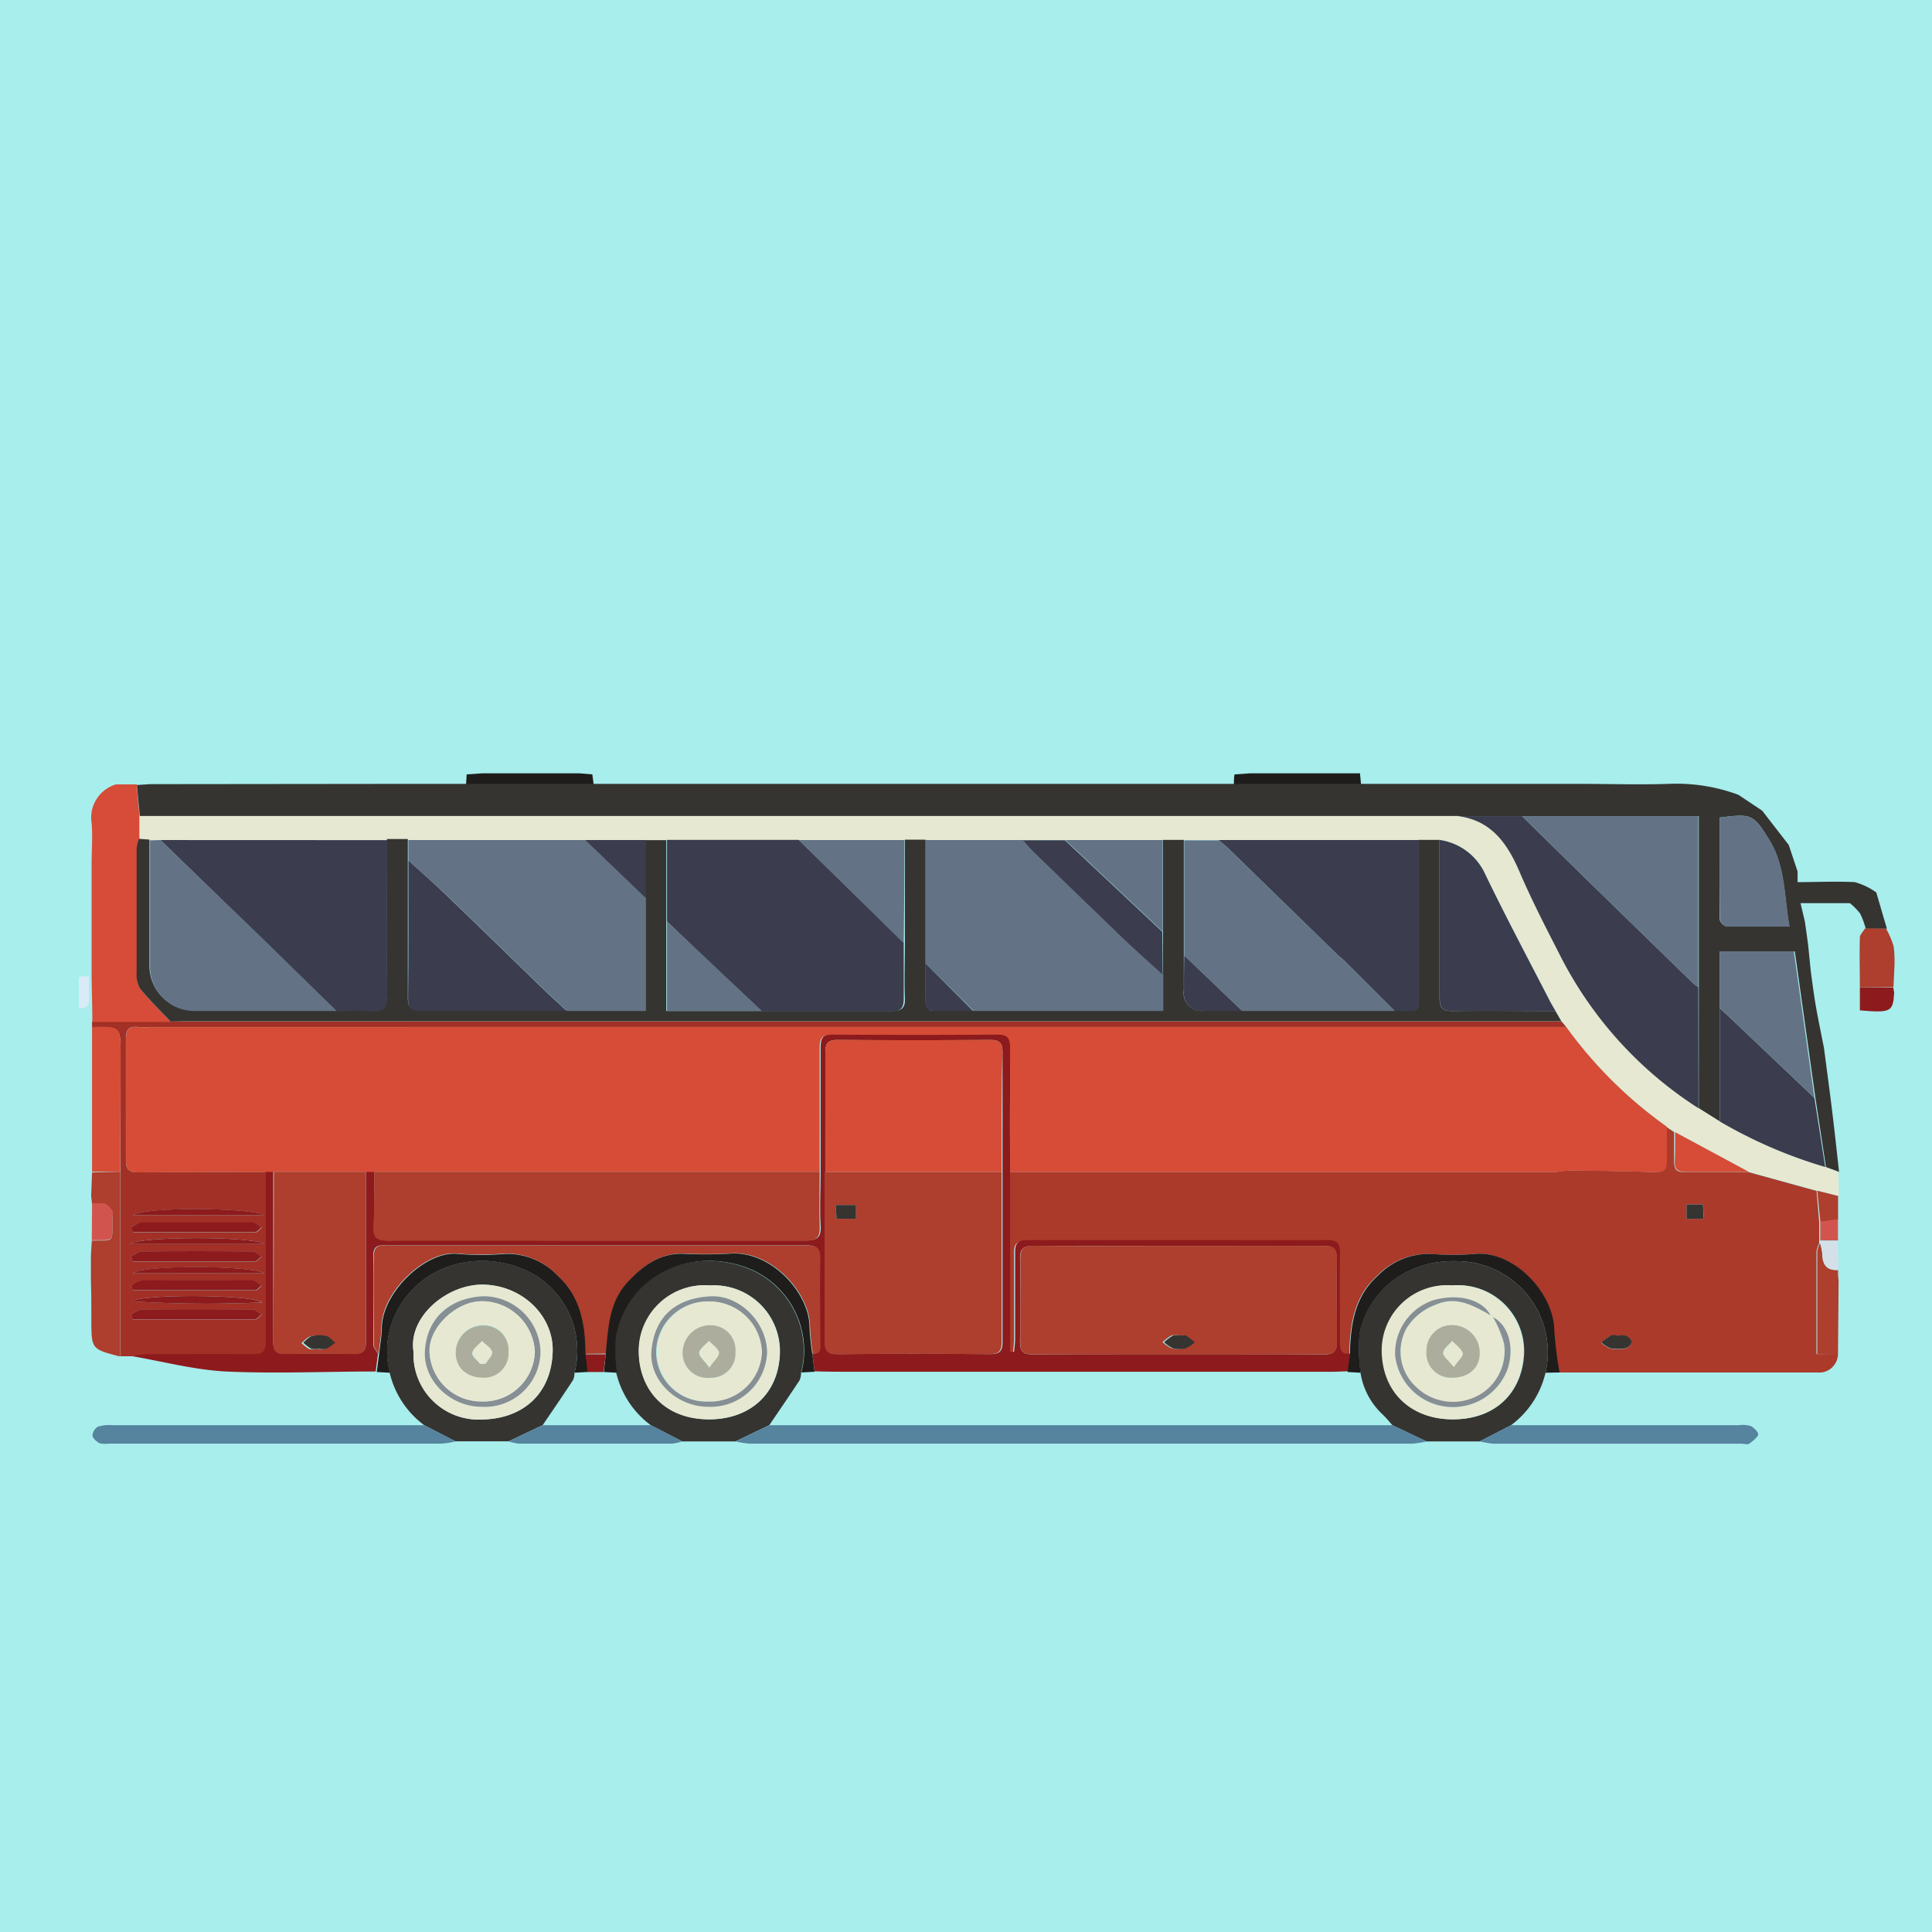 <svg xmlns="http://www.w3.org/2000/svg" viewBox="0 0 218.05 218.05"><defs><style>.cls-1{fill:#a7eeed;}.cls-2{fill:#ab3a2b;}.cls-3{fill:#8d1a1c;}.cls-4{fill:#a23026;}.cls-5{fill:#353431;}.cls-6{fill:#56839e;}.cls-7{fill:#ae3e2d;}.cls-8{fill:#1e1d1b;}.cls-9{fill:#e7e8d1;}.cls-10{fill:#d64c38;}.cls-11{fill:#d64c36;}.cls-12{fill:#d9ebf6;}.cls-13{fill:#d4e0e8;}.cls-14{fill:#d2544e;}.cls-15{fill:#3b3c4d;}.cls-16{fill:#637385;}.cls-17{fill:#a1d1f0;}.cls-18{fill:#878e94;}.cls-19{fill:#acad9c;}</style></defs><g id="Layer_2" data-name="Layer 2"><g id="Ruudut"><rect class="cls-1" width="218.05" height="218.05"/></g><g id="Bongattavat"><g id="Bussi"><path class="cls-2" d="M207.44,152.81a2.12,2.12,0,0,1-2.35,2.09q-14.58,0-29.14,0a41.41,41.41,0,0,1-.6-4.8c-.06-4.28-4.6-9-9-8.58a28.64,28.64,0,0,1-4.9,0,8,8,0,0,0-6,2.45c-2.65,2.35-3.09,5.57-3.17,8.88-1,.13-1.18-.37-1.17-1.22,0-3.37,0-6.74,0-10.11,0-1.06-.24-1.49-1.4-1.48q-17,0-33.91,0c-1.06,0-1.36.36-1.35,1.38,0,3.27,0,6.54,0,9.81a13.38,13.38,0,0,1-.13,1.42l-.44,0V132.26h61.57c.58,0,1.17-.17,1.75-.16,3.22,0,6.43.09,9.64.18,1,0,1.19-.41,1.17-1.26,0-1.28,0-2.57,0-3.86l.93.61c0,1.08,0,2.16,0,3.24s.33,1.29,1.28,1.27c2.36,0,4.72,0,7.08,0l7.72,2.13.3,3.54c0,.71,0,1.41,0,2.12a.43.43,0,0,0,0,.25,3.24,3.24,0,0,0-.31.94c0,3.81,0,7.62,0,11.57Zm-24.91-2.06v0c-.25,0-.54-.08-.73,0a8.42,8.42,0,0,0-1.1.78,3.57,3.57,0,0,0,1,.66,5,5,0,0,0,1.77,0,1,1,0,0,0,.67-.68c0-.24-.35-.6-.63-.73A2.89,2.89,0,0,0,182.53,150.75Zm9.75-13.19c0-.64-.05-1.1-.08-1.62h-1.85v1.62Z"/><path class="cls-3" d="M114,132.26v20.31l.44,0a13.38,13.38,0,0,0,.13-1.42c0-3.27,0-6.54,0-9.81,0-1,.29-1.38,1.35-1.38q17,0,33.91,0c1.16,0,1.42.42,1.4,1.48-.05,3.37,0,6.74,0,10.11,0,.85.21,1.35,1.17,1.22-.09.68-.17,1.36-.26,2-.59,0-1.19.05-1.78.05H96.09c-1.38,0-2.77,0-4.15-.05l-.26-2c1.06,0,.84-.75.85-1.36,0-3.12,0-6.24,0-9.36,0-1.22-.42-1.5-1.55-1.49-5.06,0-10.11,0-15.17,0h-32c-.83,0-1.71-.2-1.68,1.18.06,3.32,0,6.64,0,10,0,.35.34.7.53,1.05l-.26,2c-5.64,0-11.3.26-16.92,0-3.6-.19-7.17-1.15-10.75-1.76a10.75,10.75,0,0,1,1.58-.23c4.05,0,8.11,0,12.17,0,1.1,0,1.45-.34,1.44-1.44-.05-6.38,0-12.76,0-19.14h.92c0,6.4,0,12.8,0,19.2,0,1,.31,1.4,1.36,1.37,2.58-.05,5.16-.06,7.74,0,1.05,0,1.37-.35,1.36-1.37,0-6.4,0-12.8,0-19.2h.94c0,2,.06,4.07,0,6.1-.07,1.3.34,1.7,1.66,1.68,7.45-.06,14.89,0,22.34,0,8.24,0,16.47,0,24.71,0,1.33,0,1.74-.38,1.67-1.68-.11-2,0-4.07,0-6.1,0-4.66,0-9.32,0-14,0-1.19.35-1.52,1.52-1.51q9.23.08,18.45,0c1.16,0,1.53.32,1.52,1.51C113.94,122.94,114,127.6,114,132.26Zm-20.84,0c0,6.4,0,12.8,0,19.2,0,1,.31,1.38,1.36,1.37q8.63-.06,17.27,0c1.05,0,1.36-.35,1.36-1.37,0-6.4,0-12.8,0-19.2,0-4.51,0-9,0-13.54,0-1-.34-1.35-1.37-1.35q-8.62.06-17.26,0c-1,0-1.38.31-1.36,1.35C93.16,123.23,93.14,127.75,93.15,132.26ZM133,140.61c-5.45,0-10.91,0-16.36,0-1.19,0-1.55.35-1.52,1.52.07,3.07.06,6.15,0,9.22,0,1,.19,1.51,1.38,1.51q16.52-.06,33,0c1,0,1.38-.34,1.37-1.37,0-3.12-.07-6.25,0-9.37,0-1.2-.38-1.51-1.53-1.5C143.93,140.64,138.48,140.61,133,140.61Z"/><path class="cls-4" d="M30,132.26c0,6.38,0,12.76,0,19.14,0,1.1-.34,1.46-1.44,1.44-4.06-.05-8.12,0-12.17,0a10.75,10.75,0,0,0-1.58.23H13.61l0-20.83q0-6.59,0-13.17c0-3.2,0-3.2-3.22-3.13v-.67l8.87,0,1.33,0H174.75c.5,0,1,0,1.49,0l.53.64H16.94a12,12,0,0,1-1.34,0c-1-.11-1.41.24-1.39,1.32,0,4.56,0,9.13,0,13.69,0,1,.27,1.4,1.34,1.39C20.36,132.25,25.17,132.27,30,132.26ZM14.8,138.51l.21.59c4.6,0,9.2,0,13.79,0,.25,0,.5-.35.74-.55-.34-.19-.69-.55-1-.56-4.17,0-8.33,0-12.5,0C15.6,138,15.2,138.32,14.8,138.51Zm0,9.81.2.6c4.6,0,9.2,0,13.8,0,.25,0,.49-.36.74-.55-.34-.19-.69-.56-1-.56q-6.26-.06-12.5,0C15.6,147.79,15.2,148.14,14.8,148.32Zm0-3.27.2.6c4.6,0,9.2,0,13.8,0,.25,0,.49-.35.74-.54-.34-.2-.69-.56-1-.57q-6.26-.06-12.5,0A3.5,3.5,0,0,0,14.8,145.05Zm0-3.28.2.6c4.6,0,9.2,0,13.8,0,.25,0,.5-.36.74-.55-.34-.19-.69-.56-1-.56q-6.26-.06-12.5,0C15.6,141.24,15.2,141.59,14.8,141.77Zm.15-4.62H29.74C28.61,136.29,16.17,136.18,15,137.15Zm14.93,3.25c-1.5-.89-14-.88-15.24,0ZM15,143.7h14.8C28.6,142.84,16.14,142.74,15,143.7Zm0,3.17a133.79,133.79,0,0,0,14.58.12C28.59,146.11,16.13,146,14.93,146.87Z"/><path class="cls-5" d="M83,162.68H77l-3.55-1.83a10.27,10.27,0,0,1-3.9-5.92,18.26,18.26,0,0,1-.12-4.1c1.41-7.26,9-10.33,15.49-7.46a10,10,0,0,1,5.49,11.56,2.24,2.24,0,0,1-.16.84c-1.12,1.7-2.28,3.39-3.43,5.08Zm-2.89-17.6a7.42,7.42,0,0,0-8,7.4c0,4.25,2.81,7.68,7.92,7.71,4.59,0,7.86-2.84,8-7.48A7.44,7.44,0,0,0,80.12,145.08Z"/><path class="cls-5" d="M174.43,154.93a10.3,10.3,0,0,1-3.89,5.92L167,162.68h-6l-3.85-1.83c-.36-.4-.69-.81-1.07-1.18a8.11,8.11,0,0,1-2.53-4.74,19.66,19.66,0,0,1-.12-4.39c.88-4.56,5-8.42,11.1-8.2A10.29,10.29,0,0,1,174.43,154.93Zm-10.49-9.85a7.36,7.36,0,0,0-7.92,7.45c.06,4.77,3.41,7.67,8,7.66,5,0,7.85-3.25,8-7.52A7.43,7.43,0,0,0,163.94,145.08Z"/><path class="cls-5" d="M47.88,160.85a10.27,10.27,0,0,1-3.9-5.92,9.72,9.72,0,0,1,1.24-7.67c3.46-5.49,10.47-6.14,15.18-3.34a10,10,0,0,1,4.44,11,2,2,0,0,1-.16.83c-1.12,1.71-2.28,3.4-3.43,5.09l-3.85,1.83h-6Zm-1.21-8.31a7.35,7.35,0,0,0,7.71,7.67c4.7-.07,7.86-2.94,8-7.63.14-3.93-3.25-7.43-7.7-7.59C50.56,144.84,46.05,148.58,46.67,152.54Z"/><path class="cls-6" d="M157.17,160.85l3.85,1.83a10.89,10.89,0,0,1-1.57.25H84.58a10.68,10.68,0,0,1-1.57-.25l3.85-1.83Z"/><path class="cls-6" d="M47.88,160.85l3.55,1.83a10.68,10.68,0,0,1-1.57.25H12.22a2.5,2.5,0,0,1-1-.05c-.33-.18-.75-.55-.78-.86a1.26,1.26,0,0,1,.61-1,4.22,4.22,0,0,1,1.6-.17Z"/><path class="cls-6" d="M167,162.68l3.55-1.83h25.72a3.17,3.17,0,0,1,1.32.09c.38.19.91.74.84,1s-.62.72-1,1c-.22.13-.58,0-.88,0h-28A12.05,12.05,0,0,1,167,162.68Z"/><path class="cls-7" d="M13.58,132.24l0,20.83a.76.76,0,0,1-.15,0c-3.12-.82-3.11-.82-3.12-4.16,0-1.48,0-3-.05-4.44V142.1c0-.69.07-1.39.1-2.08,2.55-.05,2.32.33,2.33-2.38,0-.29.1-.65,0-.87a1.91,1.91,0,0,0-.85-.88,5,5,0,0,0-1.45,0l-.1-.89.1-2.67Z"/><path class="cls-8" d="M174.43,154.93a10.29,10.29,0,0,0-9.88-12.59c-6.07-.22-10.22,3.64-11.1,8.2a19.66,19.66,0,0,0,.12,4.39l-1.48-.08c.09-.68.17-1.36.26-2,.08-3.31.52-6.53,3.17-8.88a8,8,0,0,1,6-2.45,28.64,28.64,0,0,0,4.9,0c4.37-.42,8.91,4.3,9,8.58a41.41,41.41,0,0,0,.6,4.8Z"/><path class="cls-8" d="M64.84,154.93a10,10,0,0,0-4.44-11c-4.71-2.8-11.72-2.15-15.18,3.34A9.72,9.72,0,0,0,44,154.93l-1.48-.08c.09-.68.17-1.37.26-2,.11-1,.3-2,.32-3.07.11-4,5-8.62,8.54-8.26a31.62,31.62,0,0,0,5.33,0,7.91,7.91,0,0,1,6,2.46c2.6,2.35,3.15,5.53,3.16,8.86.09.68.17,1.37.25,2Z"/><path class="cls-6" d="M57.4,162.68l3.85-1.83H73.49L77,162.68a6.44,6.44,0,0,1-1.12.25H58.52A6.44,6.44,0,0,1,57.4,162.68Z"/><path class="cls-7" d="M207.44,152.81H205.1c0-3.95,0-7.76,0-11.57a3.24,3.24,0,0,1,.31-.94,6.31,6.31,0,0,1,.25,1.19c0,1.18.45,1.94,1.78,1.84,0,.38,0,.76.07,1.15Z"/><path class="cls-5" d="M44.89,88.47l7.71,0H67l1.15,0h69.09l2.07,0h14.35l24.69,0c3.32,0,6.64.11,9.95,0a20.13,20.13,0,0,1,7.89,1.23l2.69,1.79,3,3.87,1,3v1.2c2.16,0,4.32-.11,6.46,0a7.78,7.78,0,0,1,2.42,1.16l1.2,4.1h-2.39a8.71,8.71,0,0,0-.63-1.71,6.8,6.8,0,0,0-1.16-1.18h-5.57c.18.74.33,1.4.49,2.07.13.88.25,1.77.37,2.65l.3,3c.18,1.29.34,2.57.56,3.85.28,1.61.62,3.2.93,4.8.34,2.59.69,5.17,1,7.76.25,2.07.47,4.14.7,6.21l-1.48-.55-1.19-7.8q-1.16-8.26-2.32-16.54H194.1v6.42l0,12.78-2.37-1.49,0-13.68V92.11H164.56l-1.78,0h-147l-.33-3.51,1.48-.1Zm149.19,3.8c0,3.89,0,7.69,0,11.5a1.11,1.11,0,0,0,.76.78c2.32.06,4.64,0,7.11,0-.62-3.35-.44-6.74-2.22-9.67C197.87,91.79,197.63,91.85,194.08,92.27Z"/><path class="cls-9" d="M206,131.71l1.48.55.06,2.63-.06.09-2.35-.59-7.72-2.13-8.32-4.48-.93-.61a49,49,0,0,1-11.36-11.26l-.53-.64c-.23-.38-.45-.77-.67-1.15s-.44-.74-.63-1.12c-2.46-4.78-5-9.53-7.33-14.38a6.67,6.67,0,0,0-5.1-3.8H16.87l-1.18-.09,0-2.64H162.78l1.78,0c3.75.48,5.53,3.07,6.92,6.24s2.89,6.13,4.43,9.15a44.17,44.17,0,0,0,15.79,17.58l2.37,1.49A53.39,53.39,0,0,0,206,131.71Z"/><path class="cls-10" d="M15.73,92.08c0,.88,0,1.76,0,2.64a4.35,4.35,0,0,0-.27,1.09c0,4.65,0,9.3,0,14a3.14,3.14,0,0,0,.4,1.83c1.06,1.3,2.27,2.48,3.43,3.7l-8.87,0c0-1.68-.06-3.37-.08-5V97.48c0-1.52.13-3.06,0-4.58a3.92,3.92,0,0,1,2.74-4.37l2.35,0Z"/><path class="cls-11" d="M13.58,132.24l-3.19,0q0-8.18,0-16.34c3.22-.07,3.22-.07,3.22,3.13Q13.6,125.66,13.58,132.24Z"/><path class="cls-12" d="M8.9,113.79c0-1.17,0-2.34,0-3.51l.29-.09.87,0c0,.83-.05,1.67,0,2.5S9.7,113.9,8.9,113.79Z"/><path class="cls-7" d="M205.1,134.39l2.35.59c0,.88,0,1.77,0,2.65l-2,.3Z"/><path class="cls-13" d="M207.46,143.33c-1.33.1-1.74-.66-1.78-1.84a6.31,6.31,0,0,0-.25-1.19.43.43,0,0,1,0-.25l2,0c0,.69,0,1.38.05,2.06Z"/><path class="cls-14" d="M207.44,140l-2,0c0-.71,0-1.41,0-2.12l2-.3C207.43,138.42,207.44,139.22,207.44,140Z"/><path class="cls-14" d="M10.39,135.84a5,5,0,0,1,1.45,0,1.91,1.91,0,0,1,.85.88c.13.22,0,.58,0,.87,0,2.71.22,2.33-2.33,2.38Z"/><path class="cls-8" d="M146.14,87.28h7.35l.12,1.23H139.26c0-.34,0-.69.07-1.11l1.75-.12h5.06Z"/><path class="cls-8" d="M67,88.51H52.6l.07-1.11,1.74-.12h11l1.44.12Z"/><path class="cls-11" d="M176.77,115.91a49,49,0,0,0,11.36,11.26c0,1.29,0,2.58,0,3.86,0,.85-.21,1.29-1.17,1.26-3.21-.09-6.42-.14-9.64-.18-.58,0-1.17.16-1.75.16H114c0-4.66,0-9.32,0-14,0-1.19-.36-1.52-1.52-1.51q-9.23.08-18.45,0c-1.17,0-1.54.32-1.52,1.51,0,4.66,0,9.32,0,14H30c-4.82,0-9.63,0-14.44.05-1.07,0-1.35-.38-1.34-1.39,0-4.56,0-9.13,0-13.69,0-1.08.38-1.43,1.39-1.32a12,12,0,0,0,1.34,0Z"/><path class="cls-11" d="M189.06,127.78l8.32,4.48c-2.36,0-4.72,0-7.08,0-1,0-1.34-.3-1.28-1.27S189.05,128.86,189.06,127.78Z"/><path class="cls-5" d="M182.53,150.75a2.89,2.89,0,0,1,1,0c.28.13.64.49.63.73a1,1,0,0,1-.67.68,5,5,0,0,1-1.77,0,3.57,3.57,0,0,1-1-.66,8.42,8.42,0,0,1,1.1-.78c.19-.1.48,0,.73,0Z"/><path class="cls-5" d="M192.28,137.56h-1.93v-1.62h1.85C192.23,136.46,192.25,136.92,192.28,137.56Z"/><path class="cls-7" d="M133,140.61c5.46,0,10.91,0,16.37,0,1.15,0,1.56.3,1.53,1.5-.07,3.12,0,6.25,0,9.37,0,1-.32,1.38-1.37,1.37q-16.5,0-33,0c-1.19,0-1.4-.47-1.38-1.51,0-3.07.06-6.15,0-9.22,0-1.17.33-1.54,1.52-1.52C122.11,140.64,127.57,140.61,133,140.61Zm.09,10.12a2.14,2.14,0,0,0-.88,0,5.26,5.26,0,0,0-1,.75,3.72,3.72,0,0,0,1,.68,3,3,0,0,0,1.46,0,3.72,3.72,0,0,0,1-.68,7.62,7.62,0,0,0-1-.76C133.65,150.65,133.35,150.73,133.11,150.73Z"/><path class="cls-7" d="M113.05,132.26c0,6.4,0,12.8,0,19.2,0,1-.31,1.38-1.36,1.37q-8.64-.06-17.27,0c-1,0-1.37-.35-1.36-1.37,0-6.4,0-12.8,0-19.2ZM96.61,136h-2.3l.11,1.55h2.19Z"/><path class="cls-7" d="M42.23,132.26H92.51c0,2-.06,4.07,0,6.1.07,1.3-.34,1.69-1.67,1.68-8.24,0-16.47,0-24.71,0-7.45,0-14.89,0-22.34,0-1.32,0-1.73-.38-1.66-1.68C42.29,136.33,42.22,134.29,42.23,132.26Z"/><path class="cls-11" d="M113.05,132.26H93.15c0-4.51,0-9,0-13.54,0-1,.33-1.35,1.36-1.35q8.64.06,17.26,0c1,0,1.38.31,1.37,1.35C113,123.23,113.06,127.75,113.05,132.26Z"/><path class="cls-7" d="M30.91,132.26H41.29c0,6.4,0,12.8,0,19.2,0,1-.31,1.4-1.36,1.37-2.58-.06-5.16-.05-7.74,0-1,0-1.37-.35-1.36-1.37C30.91,145.06,30.9,138.66,30.91,132.26Zm5,20a1.77,1.77,0,0,0,.73,0,6.47,6.47,0,0,0,1-.69c-.32-.26-.6-.65-1-.74a3.41,3.41,0,0,0-1.62,0c-.36.09-.64.48-1,.74a4.44,4.44,0,0,0,.89.69A2.57,2.57,0,0,0,36,152.22Z"/><path class="cls-7" d="M66.07,152.8c0-3.33-.56-6.51-3.16-8.86a7.91,7.91,0,0,0-6-2.46,31.62,31.62,0,0,1-5.33,0c-3.52-.36-8.43,4.24-8.54,8.26,0,1-.21,2.05-.32,3.07-.19-.35-.53-.7-.53-1.05,0-3.32,0-6.64,0-10,0-1.38.85-1.18,1.68-1.18h32c5.06,0,10.11,0,15.17,0,1.13,0,1.58.27,1.55,1.49-.08,3.12,0,6.24,0,9.36,0,.61.21,1.4-.85,1.36a28.78,28.78,0,0,1-.32-3.07c0-3.74-4.33-8.7-9.1-8.25a47.46,47.46,0,0,1-5.2,0c-2.64-.05-4.55,1.4-6.21,3.18-2.12,2.28-2.22,5.24-2.48,8.12Z"/><path class="cls-8" d="M68.37,152.8c.26-2.88.36-5.84,2.48-8.12,1.66-1.78,3.57-3.23,6.21-3.18a47.46,47.46,0,0,0,5.2,0c4.77-.45,9.11,4.51,9.1,8.25a28.78,28.78,0,0,0,.32,3.07c.09.68.17,1.37.26,2l-1.49.08A10,10,0,0,0,85,143.37c-6.44-2.87-14.08.2-15.49,7.46a18.26,18.26,0,0,0,.12,4.1l-1.48-.08Z"/><path class="cls-5" d="M19.25,115.29c-1.16-1.22-2.37-2.4-3.43-3.7a3.14,3.14,0,0,1-.4-1.83c0-4.65,0-9.3,0-14a4.35,4.35,0,0,1,.27-1.09l1.18.09c0,4.75,0,9.5,0,14.25a5,5,0,0,0,5.07,5c5.34,0,10.69,0,16,0,1.29,0,2.58-.07,3.86,0s1.89-.31,1.87-1.79c-.08-5.84,0-11.69,0-17.53h2.36l0,2.31c0,5.19,0,10.38,0,15.58,0,1.1.34,1.45,1.44,1.44,5.49,0,11,0,16.47,0h8.89V101.34c0-2.17,0-4.35,0-6.52h2.37l0,9.21V114.1H86c4.89,0,9.78,0,14.67,0,1.08,0,1.5-.3,1.46-1.43-.08-2.12,0-4.24,0-6.37l0-11.53h2.34q0,7,0,13.92c0,1.42,0,2.85,0,4.27,0,.82.3,1.15,1.12,1.12,1.42,0,2.85,0,4.27,0h21.4v-8.95l0-10.34h2.35q0,6.51,0,13c0,1.33,0,2.66,0,4a2,2,0,0,0,2.29,2.28c1.42,0,2.85,0,4.28,0h17.22c3.23,0,2.69.22,2.7-2.64,0-5.55,0-11.1,0-16.64h2.37c0,5.93,0,11.86,0,17.79,0,1.15.31,1.55,1.51,1.53,3.85-.06,7.71,0,11.57,0,.22.38.44.77.67,1.15-.5,0-1,0-1.49,0H20.58Z"/><path class="cls-3" d="M14.8,138.51c.4-.19.8-.54,1.2-.55,4.17,0,8.33,0,12.5,0,.35,0,.7.37,1,.56-.24.2-.49.55-.74.55-4.59,0-9.19,0-13.79,0Z"/><path class="cls-3" d="M14.8,148.32c.4-.18.8-.53,1.21-.53q6.25-.06,12.5,0c.34,0,.69.37,1,.56-.25.19-.49.55-.74.55-4.6,0-9.2,0-13.8,0Z"/><path class="cls-3" d="M14.8,145.05a3.5,3.5,0,0,1,1.21-.54q6.25-.06,12.5,0c.34,0,.69.37,1,.57-.25.19-.49.54-.74.54-4.6,0-9.2,0-13.8,0Z"/><path class="cls-3" d="M14.8,141.77c.4-.18.8-.53,1.21-.53q6.25-.06,12.5,0c.34,0,.69.37,1,.56-.24.19-.49.55-.74.55-4.6,0-9.2,0-13.8,0Z"/><path class="cls-3" d="M15,137.15c1.22-1,13.66-.86,14.79,0Z"/><path class="cls-3" d="M29.88,140.4H14.64C15.87,139.52,28.38,139.51,29.88,140.4Z"/><path class="cls-3" d="M15,143.7c1.19-1,13.65-.86,14.8,0Z"/><path class="cls-3" d="M14.93,146.87c1.2-.86,13.66-.76,14.58.12A133.79,133.79,0,0,1,14.93,146.87Z"/><path class="cls-9" d="M80.12,145.08A7.44,7.44,0,0,1,88,152.71c-.15,4.64-3.42,7.5-8,7.48-5.11,0-7.9-3.46-7.92-7.71A7.42,7.42,0,0,1,80.12,145.08Zm-.19,13.69a6.37,6.37,0,0,0,6.64-6.08c0-3.34-3.07-6.57-6.41-6.38-3.92.22-6.29,2.31-6.63,6.14C73.23,155.8,76.36,158.75,79.93,158.77Z"/><path class="cls-9" d="M163.94,145.08a7.43,7.43,0,0,1,8,7.59c-.11,4.27-3,7.51-8,7.52-4.55,0-7.9-2.89-8-7.66A7.36,7.36,0,0,1,163.94,145.08Zm-2.92,7.3a2.78,2.78,0,0,0,2.78,3.11c1.88,0,3.14-1.06,3.18-2.73a3.1,3.1,0,0,0-3-3.2A2.84,2.84,0,0,0,161,152.38Zm7.21-3.93c-1-1.88-3.76-2.5-6.41-1.68a6.31,6.31,0,0,0-4.36,6.27,6.57,6.57,0,0,0,12.73,1.37c.72-2.42.06-4.81-1.68-5.73a12.66,12.66,0,0,1,1.25,3,5.84,5.84,0,0,1-9.94,4.87,5.42,5.42,0,0,1-1.08-6.62,6.55,6.55,0,0,1,3.39-2.7C164.32,146.28,166.19,147.28,168.23,148.45Z"/><path class="cls-9" d="M46.67,152.54c-.62-4,3.89-7.7,8-7.55,4.45.16,7.84,3.66,7.7,7.59-.17,4.69-3.33,7.56-8,7.63A7.35,7.35,0,0,1,46.67,152.54Zm7.69,6.23a6.28,6.28,0,0,0,6.6-6.25,6.44,6.44,0,0,0-6.39-6.22c-3.72.16-6.39,2.4-6.61,6.17C47.76,155.83,50.83,158.76,54.36,158.77Z"/><path class="cls-3" d="M68.11,154.85H66.32c-.08-.68-.16-1.37-.25-2h2.3C68.28,153.48,68.2,154.17,68.11,154.85Z"/><path class="cls-15" d="M191.7,125.08a44.17,44.17,0,0,1-15.79-17.58c-1.54-3-3.08-6-4.43-9.15s-3.17-5.76-6.92-6.24h7.22q3.69,3.63,7.4,7.26,5.94,5.8,11.91,11.6a4.25,4.25,0,0,0,.59.43Z"/><path class="cls-16" d="M191.68,111.4a4.25,4.25,0,0,1-.59-.43q-6-5.79-11.91-11.6-3.72-3.63-7.4-7.26h19.9Z"/><path class="cls-15" d="M206,131.71a53.39,53.39,0,0,1-11.9-5.14l0-12.78c.47.44.94.86,1.4,1.3l9.28,8.82Z"/><path class="cls-16" d="M204.78,123.91l-9.28-8.82c-.46-.44-.93-.86-1.4-1.3v-6.42h8.36Q203.61,115.65,204.78,123.91Z"/><path class="cls-16" d="M194.08,92.27c3.55-.42,3.79-.48,5.69,2.64,1.78,2.93,1.6,6.32,2.22,9.67-2.47,0-4.79,0-7.11,0a1.11,1.11,0,0,1-.76-.78C194.07,100,194.08,96.16,194.08,92.27Z"/><path class="cls-7" d="M209.91,111.44c0-1.88-.06-3.76,0-5.64,0-.32.36-.63.56-1h2.39a10.05,10.05,0,0,1,.86,2,14,14,0,0,1,.08,2.51l-.1,2.09Z"/><path class="cls-15" d="M102,106.34c0,2.13,0,4.25,0,6.37,0,1.13-.38,1.44-1.46,1.43-4.89,0-9.78,0-14.67,0L75.28,104l0-9.21H90.14l11.77,11.48A.29.29,0,0,0,102,106.34Z"/><path class="cls-16" d="M104.46,108.73q0-7,0-13.92h11.07c.36.4.69.83,1.08,1.21,3.32,3.23,6.63,6.46,10,9.67,1.52,1.46,3.11,2.86,4.68,4.29v4.12h-21.4Z"/><path class="cls-16" d="M46.09,97.12l0-2.31h20l6.81,6.53V114.1H64c-.86-.8-1.74-1.58-2.59-2.4-3.54-3.43-7.06-6.88-10.61-10.29C49.25,99.94,47.66,98.55,46.09,97.12Z"/><path class="cls-15" d="M43.7,94.82c0,5.84-.05,11.69,0,17.53,0,1.48-.47,1.91-1.87,1.79s-2.57,0-3.86,0l-5.61-5.48c-.92-.9-1.83-1.81-2.76-2.7L18.11,94.81Z"/><path class="cls-16" d="M157.42,114.1H140.2l-6.55-6.26q0-6.51,0-13h3.91c.34.28.7.55,1,.85L151,107.79c.32.31.67.59,1,.9Z"/><path class="cls-15" d="M157.42,114.1,152,108.69c-.31-.31-.66-.59-1-.9L138.54,95.66c-.32-.3-.68-.57-1-.85h22.62c0,5.54,0,11.09,0,16.64C160.11,114.32,160.65,114.14,157.42,114.1Z"/><path class="cls-16" d="M18.11,94.81l11.52,11.11c.93.89,1.84,1.8,2.76,2.7L38,114.1c-5.34,0-10.69,0-16,0a5,5,0,0,1-5.07-5c0-4.75,0-9.5,0-14.25Z"/><path class="cls-15" d="M175.57,114.12c-3.86,0-7.72,0-11.57,0-1.2,0-1.52-.38-1.51-1.53,0-5.93,0-11.86,0-17.79a6.67,6.67,0,0,1,5.1,3.8c2.34,4.85,4.87,9.6,7.33,14.38C175.13,113.38,175.36,113.75,175.57,114.12Z"/><path class="cls-16" d="M102,106.34a.29.29,0,0,1-.13,0L90.14,94.81h11.94C102.07,98.66,102.05,102.5,102,106.34Z"/><path class="cls-15" d="M131.23,110c-1.57-1.43-3.16-2.83-4.68-4.29-3.35-3.21-6.66-6.44-10-9.67-.39-.38-.72-.81-1.08-1.21h4.72l11,10.34Z"/><path class="cls-16" d="M131.23,105.15l-11-10.34h11Z"/><path class="cls-15" d="M72.86,101.34l-6.81-6.53h6.83C72.87,97,72.87,99.17,72.86,101.34Z"/><path class="cls-3" d="M213.68,111.45l.1.58c-.13,2.18-.37,2.3-3.87,2v-2.58Z"/><path class="cls-17" d="M9.18,110.19l-.29.09Z"/><path class="cls-5" d="M133.11,150.73c.24,0,.54-.08.73,0a7.62,7.62,0,0,1,1,.76,3.72,3.72,0,0,1-1,.68,3,3,0,0,1-1.46,0,3.72,3.72,0,0,1-1-.68,5.26,5.26,0,0,1,1-.75A2.14,2.14,0,0,1,133.11,150.73Z"/><path class="cls-5" d="M96.61,136v1.55H94.42L94.31,136Z"/><path class="cls-5" d="M36,152.22a2.57,2.57,0,0,1-.88,0,4.44,4.44,0,0,1-.89-.69c.32-.26.6-.65,1-.74a3.41,3.41,0,0,1,1.62,0c.36.09.64.48,1,.74a6.47,6.47,0,0,1-1,.69A1.77,1.77,0,0,1,36,152.22Z"/><path class="cls-15" d="M46.09,97.12c1.57,1.43,3.16,2.82,4.68,4.29,3.55,3.41,7.07,6.86,10.61,10.29.85.82,1.73,1.6,2.59,2.4-5.49,0-11,0-16.47,0-1.1,0-1.46-.34-1.44-1.44C46.11,107.5,46.09,102.31,46.09,97.12Z"/><path class="cls-16" d="M75.28,104,86,114.1H75.28Z"/><path class="cls-15" d="M133.65,107.84l6.55,6.26c-1.43,0-2.86,0-4.28,0a2,2,0,0,1-2.29-2.28C133.61,110.5,133.64,109.17,133.65,107.84Z"/><path class="cls-15" d="M104.46,108.73l5.37,5.37c-1.42,0-2.85,0-4.27,0-.82,0-1.15-.3-1.12-1.12C104.47,111.58,104.46,110.15,104.46,108.73Z"/><path class="cls-18" d="M79.93,158.77c-3.57,0-6.7-3-6.4-6.32.34-3.83,2.71-5.92,6.63-6.14,3.34-.19,6.43,3,6.41,6.38A6.37,6.37,0,0,1,79.93,158.77Zm0-.6a5.81,5.81,0,0,0,6-5.59,5.91,5.91,0,0,0-6-5.69,5.78,5.78,0,0,0-5.88,5.64A5.61,5.61,0,0,0,79.93,158.17Z"/><path class="cls-19" d="M161,152.38a2.84,2.84,0,0,1,3-2.82,3.1,3.1,0,0,1,3,3.2c0,1.67-1.3,2.76-3.18,2.73A2.78,2.78,0,0,1,161,152.38Zm3.07,1.91c.54-.8,1.13-1.32,1-1.59-.19-.53-.77-.91-1.19-1.35-.37.44-1,.85-1,1.33S163.47,153.5,164.09,154.29Z"/><path class="cls-18" d="M168.23,148.45c-2-1.17-3.91-2.17-6.1-1.24a6.55,6.55,0,0,0-3.39,2.7,5.42,5.42,0,0,0,1.08,6.62,6,6,0,0,0,7.48.69,5.72,5.72,0,0,0,2.46-5.56,12.66,12.66,0,0,0-1.25-3c1.74.92,2.4,3.31,1.68,5.73A6.57,6.57,0,0,1,157.46,153a6.31,6.31,0,0,1,4.36-6.27C164.47,146,167.2,146.57,168.23,148.45Z"/><path class="cls-18" d="M54.36,158.77c-3.53,0-6.6-2.94-6.4-6.3.22-3.77,2.89-6,6.61-6.17A6.44,6.44,0,0,1,61,152.52,6.28,6.28,0,0,1,54.36,158.77Zm0-.6a5.79,5.79,0,0,0,6-5.63,6,6,0,0,0-6-5.68c-2.84,0-5.91,2.86-5.89,5.59A5.83,5.83,0,0,0,54.38,158.17Z"/><path class="cls-9" d="M79.93,158.17a5.61,5.61,0,0,1-5.8-5.64A5.78,5.78,0,0,1,80,146.89a5.91,5.91,0,0,1,6,5.69A5.81,5.81,0,0,1,79.93,158.17ZM83,152.58a2.79,2.79,0,0,0-2.78-3,3.1,3.1,0,0,0-3.17,3,2.8,2.8,0,0,0,3.13,2.92A2.74,2.74,0,0,0,83,152.58Z"/><path class="cls-9" d="M164.09,154.29c-.62-.79-1.25-1.25-1.2-1.61s.67-.89,1-1.33c.42.44,1,.82,1.19,1.35C165.22,153,164.63,153.49,164.09,154.29Z"/><path class="cls-9" d="M54.38,158.17a5.83,5.83,0,0,1-5.9-5.72c0-2.73,3.05-5.57,5.89-5.59a6,6,0,0,1,6,5.68A5.79,5.79,0,0,1,54.38,158.17Zm3-5.62a2.78,2.78,0,0,0-2.8-3,3.08,3.08,0,0,0-3.15,3c0,1.76,1.21,2.91,3.15,2.89A2.75,2.75,0,0,0,57.39,152.55Z"/><path class="cls-19" d="M83,152.58a2.74,2.74,0,0,1-2.82,2.91,2.8,2.8,0,0,1-3.13-2.92,3.1,3.1,0,0,1,3.17-3A2.79,2.79,0,0,1,83,152.58Zm-2.94,1.77c.57-.89,1.15-1.4,1.07-1.75s-.73-.84-1.12-1.25c-.39.42-1,.8-1.09,1.28S79.45,153.48,80.06,154.35Z"/><path class="cls-19" d="M57.39,152.55a2.75,2.75,0,0,1-2.8,2.94c-1.94,0-3.18-1.13-3.15-2.89a3.08,3.08,0,0,1,3.15-3A2.78,2.78,0,0,1,57.39,152.55Zm-3.2,1.37.61,0c.27-.46.81-1,.73-1.36s-.74-.79-1.14-1.18c-.39.43-1,.82-1.08,1.31S53.87,153.49,54.19,153.92Z"/><path class="cls-9" d="M80.06,154.35c-.61-.87-1.21-1.36-1.14-1.72s.7-.86,1.09-1.28c.39.41,1,.77,1.12,1.25S80.63,153.46,80.06,154.35Z"/><path class="cls-9" d="M54.19,153.92c-.32-.43-.94-.9-.88-1.26s.69-.88,1.08-1.31c.4.39,1,.72,1.14,1.18s-.46.9-.73,1.36Z"/></g></g></g></svg>